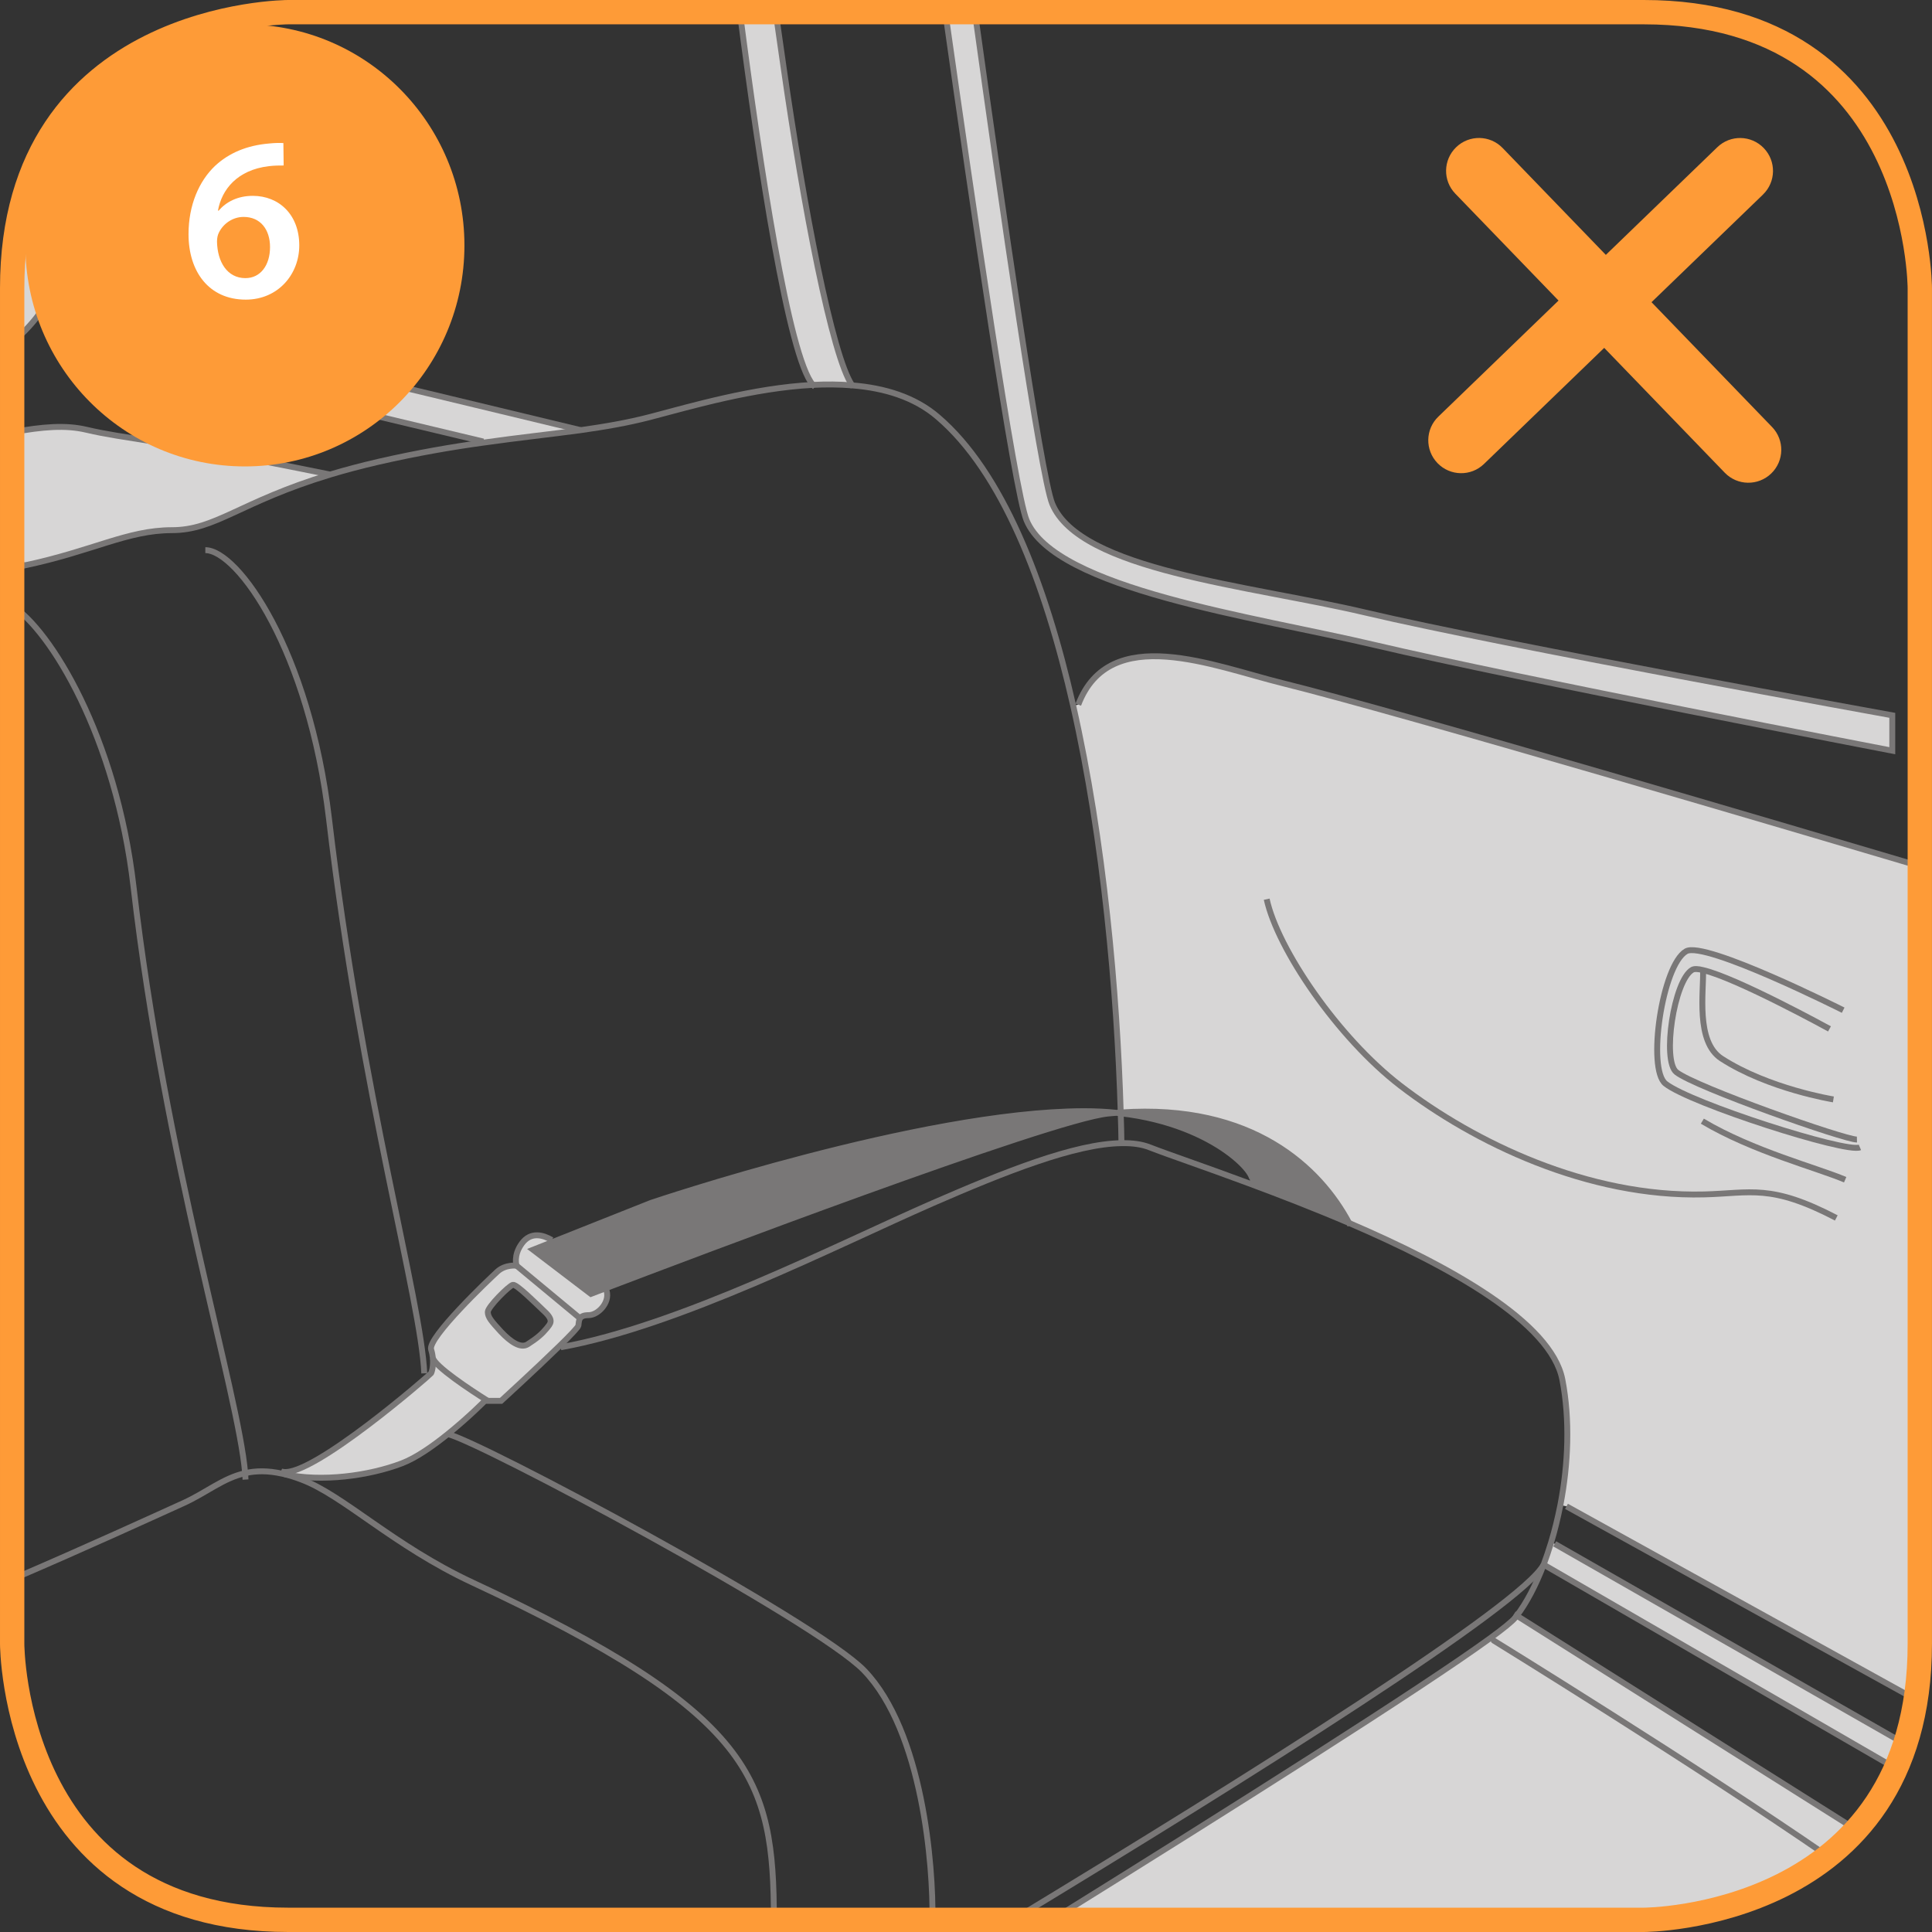 <?xml version="1.0" encoding="UTF-8"?>
<!DOCTYPE svg PUBLIC "-//W3C//DTD SVG 1.1//EN" "http://www.w3.org/Graphics/SVG/1.1/DTD/svg11.dtd">
<!-- Creator: CorelDRAW 2017 -->
<svg xmlns="http://www.w3.org/2000/svg" xml:space="preserve" width="35mm" height="35mm" version="1.1" style="shape-rendering:geometricPrecision; text-rendering:geometricPrecision; image-rendering:optimizeQuality; fill-rule:evenodd; clip-rule:evenodd"
viewBox="0 0 638.34 638.34"
 xmlns:xlink="http://www.w3.org/1999/xlink">
 <rect x="0" y="0" width="638.34" height="638.34" fill="#333333" stroke="none"/>
 <defs>
  <style type="text/css">
   <![CDATA[
    .str3 {stroke:#FE9B37;stroke-width:8.04;stroke-miterlimit:4}
    .str0 {stroke:#ED1B23;stroke-width:1.95;stroke-miterlimit:4}
    .str1 {stroke:#797777;stroke-width:1.95;stroke-miterlimit:4}
    .str2 {stroke:#797777;stroke-width:1.95;stroke-linecap:round;stroke-linejoin:round;stroke-miterlimit:4}
    .fil0 {fill:none;fill-rule:nonzero}
    .fil4 {fill:white;fill-rule:nonzero}
    .fil3 {fill:#FE9B37;fill-rule:nonzero}
    .fil1 {fill:#D7D6D6;fill-rule:nonzero}
    .fil2 {fill:#797777;fill-rule:nonzero}
   ]]>
  </style>
 </defs>
 <g id="Слой_x0020_1">
  <path class="fil0 str0" d="M496.74 538.37c21.11,16.99 56.45,31.08 61.32,50.5 4.87,19.42 0,40.79 0,40.79"/>
  <path class="fil0 str1" d="M517.58 464.56c24.91,5.71 58.23,12.35 57.03,0 -1.05,-10.8 -9.62,-39.97 -19.18,-44.67 -20.8,-10.23 -65.5,-16.51 -101.52,-48.56 -25.97,-23.11 -38.37,-74.38 -36.02,-88.37 2.11,-12.49 4.13,-16.45 35.04,-11.65 43.8,6.8 158.66,49.53 158.66,49.53"/>
  <path class="fil1" d="M603.92 613.3c-43.89,-30.27 -110.37,-71.24 -110.37,-71.24l-1.36 -0.66c4.52,-3.31 7.44,-5.67 8.45,-6.92 0.16,-0.19 0.35,-0.43 0.51,-0.66l112.16 70.71c-2.96,3.27 -6.11,6.18 -9.38,8.77z"/>
  <path class="fil1" d="M626.39 584.28l-116.37 -67.32c0.86,-2.29 1.67,-4.74 2.45,-7.26l1.21 0.38 115.8 66.14c-0.92,2.82 -1.95,5.5 -3.09,8.06z"/>
  <path class="fil1" d="M632.94 561.49l-115.37 -63.8 -2.02 -0.39c2.61,-13.44 3.23,-28.2 0.66,-41.49 -3.7,-18.92 -37.18,-37.44 -70.47,-51.74 -9.66,-18.14 -31.89,-39.54 -75.46,-36.51 -1.17,-39.39 -5.57,-89.77 -15.69,-134.36l1.67 -0.39c10.36,-27.19 44.77,-12.7 67.47,-7.11 39.13,9.7 172.75,49.25 210.58,60.48l0 256.95 0 0c0,6.59 -0.49,12.69 -1.38,18.36z"/>
  <path class="fil1" d="M347.57 634.32c59.63,-37.07 122.02,-76.5 144.62,-92.92l1.36 0.66c0,0 66.48,40.97 110.37,71.24 -26.52,21.01 -60.8,21.02 -60.8,21.02l-195.55 0z"/>
  <path class="fil1" d="M625.23 236.35l0 11.69c0,0 -124.01,-23.85 -170.96,-34.92 -39.71,-9.4 -105.67,-18.37 -115.09,-41.25 -4.01,-9.71 -17.82,-104.11 -26.84,-167.84l9.76 0c8.76,62.91 21.77,153.18 25.56,162.4 9.11,22.1 64.98,26.88 103.33,35.93 45.36,10.72 174.23,33.99 174.23,33.99z"/>
  <path class="fil2" d="M445.74 404.08c-11.41,-4.9 -22.81,-9.29 -32.94,-13.05l0.23 -0.63c4.09,-0.54 -10.43,-18.84 -42.75,-22.57l0 -0.27c43.57,-3.03 65.8,18.37 75.45,36.51z"/>
  <path class="fil2" d="M200.1 425.64c-3.11,1.2 -4.87,1.86 -4.87,1.86l-19.12 -14.57 6.46 -2.56 32.55 -12.94c0,0 89,-30.14 142.89,-30.3 3.82,0 7.44,0.16 10.86,0.54 -0.93,0.04 -1.87,0.16 -2.84,0.24 -19.19,1.98 -140.05,47.86 -165.94,57.72z"/>
  <path class="fil1" d="M281.55 127.31c-4.24,-0.35 -8.56,-0.39 -12.96,-0.16 -7.99,-9.28 -17.6,-72.69 -24.13,-123.13l11.87 0 0.62 4.5 1.95 13.63c6.54,45.8 16.08,95.67 22.66,105.15z"/>
  <path class="fil1" d="M200.1 425.64c2.06,4.19 -2.34,8.89 -5.61,8.89 -1.67,0 -2.45,0.43 -2.84,1.05l-20.99 -17.41c0,0 -1.13,-3.34 1.71,-7.26 3,-4.19 7.28,-2.8 9.93,-1.21l0.27 0.66 -6.46 2.56 19.12 14.57c0,0 1.75,-0.66 4.87,-1.86z"/>
  <path class="fil1" d="M180.56 438.96c1.25,-1.59 2.65,-2.64 -0.78,-5.75 -2.76,-2.6 -9.11,-8.97 -10.32,-8.7 -1.21,0.23 -8.29,7.26 -8.29,8.97 0,1.71 1.21,3.11 4.36,6.53 3.19,3.38 6.5,5.59 8.8,4.16 3.23,-2.06 4.75,-3.46 6.23,-5.21zm11.1 -3.38c-0.43,0.66 -0.43,1.55 -0.55,2.41 -0.08,0.55 -2.69,3.26 -6.23,6.72 -7.55,7.38 -19.31,18.14 -19.31,18.14l-4.4 0c-5.84,-3.65 -17.6,-11.46 -18.14,-14.21 -0.12,-0.85 -0.27,-1.79 -0.59,-2.76 -1.21,-3.88 19.23,-23.31 21.92,-25.76 2.65,-2.4 6.31,-1.94 6.31,-1.94l20.99 17.41z"/>
  <path class="fil1" d="M191.81 142.11c-9.85,1.36 -20.32,2.45 -32.08,4.12l-0.04 -0.35c0,0 -81.72,-19.58 -95.12,-22.49 -13.35,-2.91 -22.81,-6.56 -22.39,-18.84 0.27,-6.97 8.71,-53.77 15.96,-92.9 4.9,-1.9 9.66,-3.33 14.05,-4.41 -6.12,37.85 -13.2,82.69 -13.46,89.61 -0.47,12.27 9.03,15.93 22.39,18.84 13.35,2.91 110.69,26.41 110.69,26.41z"/>
  <path class="fil1" d="M161.17 462.85l-0.97 0c0,0 -5.45,5.52 -12.27,10.99 -4.87,3.93 -10.43,7.85 -15.22,9.67 -10.71,4.08 -26.4,6.26 -38.78,3.53 -0.19,-0.03 -0.39,-0.08 -0.58,-0.12l0.16 -0.62c9.77,1.71 48.44,-31.93 48.9,-32.55 0.31,-0.47 0.86,-2.48 0.62,-5.12 0.55,2.76 12.3,10.57 18.14,14.21z"/>
  <path class="fil1" d="M109.07 156.79c-29.86,9.05 -37.77,18.37 -52.29,18.37 -14.68,0 -26.2,6.91 -48.67,11.65 -1.16,-0.36 -2.53,-0.64 -4.09,-0.86l0 -43.15c10.09,-1.81 17.59,-2.46 24.53,-0.82 13.63,3.18 20.79,2.64 80.52,14.8z"/>
  <path class="fil1" d="M32.17 26.9c-5.43,32.77 -12.24,66.52 -18.21,75.44 -2.55,3.8 -5.92,7.43 -9.93,10.89l0 -18 0 0c0,-1.01 0.03,-2 0.05,-2.99 4.32,-7.83 9.01,-26.84 13.27,-48.28 4.29,-6.76 9.36,-12.38 14.82,-17.05z"/>
  <path class="fil0 str1" d="M4.02 187.65c1.4,-0.26 2.76,-0.54 4.09,-0.83 22.47,-4.73 33.99,-11.65 48.67,-11.65 14.52,0 22.43,-9.32 52.29,-18.37 4.75,-1.44 10.12,-2.87 16.16,-4.27 12.77,-2.91 24.1,-4.86 34.5,-6.29 11.76,-1.67 22.23,-2.76 32.08,-4.11 7.98,-1.13 15.53,-2.41 22.97,-4.35 13.74,-3.61 34.18,-9.6 53.81,-10.61 4.4,-0.23 8.72,-0.19 12.97,0.16 10.75,0.86 20.67,3.88 28.31,10.45 21.14,18.06 35.39,54.26 44.73,95.44 10.12,44.59 14.52,94.97 15.69,134.36l0 0.27c0.12,3.34 0.2,6.64 0.24,9.83"/>
  <path class="fil0 str1" d="M4.02 200.17c12.51,7.91 34.34,42.99 40.11,92.9 10.43,90.31 34.65,167.23 36.87,193.68 0.04,0.74 0.08,1.44 0.12,2.1"/>
  <path class="fil0 str1" d="M67.84 181.77c10.71,0 34.3,33.1 40.88,88.88 10.71,90.97 30.49,159.3 31.46,183.11"/>
  <path class="fil0 str1" d="M4.02 521.81c24.67,-10.59 46.63,-20.67 56.65,-25.2 7.51,-3.42 12.97,-8.2 20.32,-9.87 3.54,-0.82 7.48,-0.89 12.34,0.19 0.2,0.04 0.39,0.08 0.58,0.12 1.75,0.43 3.66,1.01 5.68,1.79 13.94,5.24 30.25,21.75 56.45,33.99 93.13,43.39 99.57,64.92 99.66,111.49"/>
  <path class="fil0 str1" d="M308.08 634.32c0.31,-17.69 -3.18,-62.21 -22.55,-82.36 -15.73,-16.35 -127.86,-76.17 -137.6,-78.12"/>
  <path class="fil0 str1" d="M185.27 445.14c39.05,-7.03 90.72,-33.52 122.84,-47.58 23.98,-10.45 47.15,-19.66 62.41,-19.85 3.62,-0.08 6.78,0.35 9.42,1.4 5.72,2.25 17.95,6.37 32.86,11.92 10.12,3.77 21.53,8.16 32.94,13.05 33.29,14.29 66.77,32.82 70.47,51.74 2.57,13.28 1.95,28.05 -0.66,41.49 -0.86,4.31 -1.87,8.47 -3.07,12.39 -0.78,2.53 -1.6,4.97 -2.45,7.26 -2.61,6.84 -5.65,12.62 -8.88,16.86 -0.16,0.23 -0.35,0.47 -0.51,0.66 -1.01,1.24 -3.93,3.61 -8.45,6.91 -22.6,16.43 -84.99,55.85 -144.62,92.92"/>
  <polyline class="fil0 str1" points="500.25,533.28 501.14,533.82 613.3,604.53 "/>
  <path class="fil0 str1" d="M513.68 510.09l115.8 66.14m-3.09 8.05l-116.37 -67.32"/>
  <path class="fil0 str1" d="M517.57 497.7l115.37 63.8m1.38 -275.31c-37.82,-11.23 -171.44,-50.78 -210.58,-60.48 -22.7,-5.59 -57.12,-20.08 -67.47,7.11"/>
  <path class="fil0 str1" d="M418.52 297.1c3.58,16.4 23.4,45.64 44.15,61.61 24.34,18.73 61.91,36.9 100.37,35.93 15.42,-0.38 21.96,-3.57 43.68,7.77"/>
  <path class="fil0 str1" d="M608.99 333.77c0,0 -45.75,-23.03 -51.9,-19.46 -7.9,4.54 -12.97,38.88 -6.81,43.74 8.25,6.53 59.69,23 64.24,21.05"/>
  <path class="fil0 str1" d="M604.47 339.95c0,0 -30.6,-16.82 -41.77,-19.42 -1.68,-0.43 -2.92,-0.47 -3.55,-0.11 -6.11,3.49 -10.04,30.07 -5.26,33.83 6.39,5.01 55.75,22.37 59.65,22.26"/>
  <path class="fil0 str1" d="M562.7 320.52c0.23,7.11 -2.5,23.66 6.07,29.22 15.54,10.06 36.99,13.51 36.99,13.51"/>
  <path class="fil0 str1" d="M562.46 370.44c16.7,9.95 38.12,15.46 47.19,19.35"/>
  <path class="fil0 str1" d="M322.1 4.03c8.76,62.91 21.77,153.18 25.56,162.4 9.11,22.1 64.98,26.88 103.33,35.93 45.36,10.72 174.23,33.99 174.23,33.99l0 11.69c0,0 -124.01,-23.85 -170.96,-34.92 -39.71,-9.4 -105.67,-18.37 -115.09,-41.25 -4.01,-9.71 -17.82,-104.11 -26.84,-167.84"/>
  <path class="fil0 str1" d="M281.9 127.78c-0.12,-0.16 -0.23,-0.31 -0.35,-0.47 -6.58,-9.48 -16.12,-59.35 -22.66,-105.15l-1.95 -13.63 -0.62 -4.5m-11.87 0c6.53,50.45 16.14,113.85 24.13,123.13 0.24,0.23 0.47,0.47 0.66,0.62"/>
  <path class="fil0 str1" d="M191.81 142.11c0,0 -97.34,-23.5 -110.69,-26.41 -13.35,-2.91 -22.85,-6.56 -22.39,-18.84 0.26,-6.92 7.34,-51.76 13.46,-89.61m-14.05 4.41c-7.25,39.13 -15.69,85.92 -15.96,92.9 -0.43,12.27 9.03,15.93 22.39,18.84 13.39,2.91 95.12,22.49 95.12,22.49"/>
  <path class="fil0 str1" d="M4.02 113.22c4.01,-3.45 7.38,-7.08 9.93,-10.89 5.97,-8.91 12.78,-42.66 18.21,-75.44m-14.82 17.05c-4.26,21.44 -8.95,40.45 -13.27,48.28"/>
  <path class="fil0 str1" d="M109.07 156.79c-59.73,-12.16 -66.89,-11.62 -80.52,-14.8 -6.94,-1.64 -14.45,-0.99 -24.53,0.82m0 43.15c1.56,0.22 2.94,0.5 4.09,0.86"/>
  <path class="fil0 str1" d="M413.03 390.41c4.09,-0.55 -10.43,-18.84 -42.75,-22.57 -0.47,-0.07 -0.93,-0.11 -1.4,-0.16 -3.43,-0.38 -7.05,-0.54 -10.86,-0.54 -53.89,0.16 -142.89,30.3 -142.89,30.3l-32.55 12.93 -6.46 2.56 19.12 14.57c0,0 1.75,-0.66 4.87,-1.86 25.89,-9.87 146.75,-55.74 165.94,-57.72 0.97,-0.08 1.91,-0.19 2.84,-0.24 0.47,-0.07 0.94,-0.07 1.4,-0.11 43.57,-3.03 65.8,18.37 75.46,36.51 0.12,0.27 0.27,0.5 0.39,0.78"/>
  <path class="fil0 str1" d="M199.83 425.13c0.12,0.16 0.2,0.35 0.27,0.51 2.06,4.19 -2.34,8.89 -5.61,8.89 -1.67,0 -2.45,0.43 -2.84,1.05 -0.43,0.66 -0.43,1.56 -0.55,2.41 -0.08,0.54 -2.69,3.26 -6.23,6.72 -7.55,7.38 -19.31,18.14 -19.31,18.14l-4.4 0 -0.97 0c0,0 -5.45,5.52 -12.26,10.99 -4.87,3.93 -10.43,7.85 -15.22,9.67 -10.71,4.08 -26.4,6.26 -38.78,3.53"/>
  <path class="fil0 str1" d="M182.31 409.71c-2.65,-1.59 -6.93,-2.99 -9.93,1.21 -2.84,3.92 -1.71,7.26 -1.71,7.26 0,0 -3.66,-0.46 -6.31,1.94 -2.69,2.45 -23.13,21.88 -21.92,25.76 0.31,0.97 0.47,1.9 0.58,2.76 0.23,2.64 -0.31,4.66 -0.62,5.12 -0.47,0.62 -39.13,34.26 -48.9,32.55 -0.27,-0.04 -0.47,-0.08 -0.7,-0.19"/>
  <path class="fil0 str1" d="M161.17 462.85c-5.84,-3.65 -17.6,-11.46 -18.14,-14.21"/>
  <line class="fil0 str1" x1="170.67" y1="418.18" x2="191.65" y2= "435.58" />
  <path class="fil0 str1" d="M179.78 433.21c-2.76,-2.6 -9.11,-8.97 -10.32,-8.7 -1.21,0.23 -8.29,7.26 -8.29,8.97 0,1.71 1.21,3.11 4.36,6.53 3.19,3.38 6.5,5.59 8.8,4.16 3.23,-2.06 4.75,-3.45 6.23,-5.21 1.25,-1.59 2.65,-2.64 -0.78,-5.75"/>
  <path class="fil0 str2" d="M493.55 542.06c0,0 66.48,40.97 110.37,71.24"/>
  <path class="fil0 str1" d="M334.69 634.32c78.55,-47.57 168.11,-103.85 175.33,-117.35"/>
  <path class="fil0 str3" d="M95.21 4.02c0,0 -91.19,0 -91.19,91.19l0 447.91c0,0 0,91.2 91.19,91.2l447.91 0c0,0 91.19,0 91.19,-91.2l0 -447.91c0,0 0,-91.19 -91.19,-91.19l-447.91 0z"/>
  <path class="fil3" d="M582.5 64.27c4.31,-4.16 4.42,-11.03 0.25,-15.35 -4.17,-4.32 -11.04,-4.44 -15.34,-0.28 -0.23,0.22 -92.01,88.85 -92.19,89.03 -4.31,4.16 -4.43,11.03 -0.26,15.35 4.17,4.32 11.04,4.45 15.35,0.28 3.29,-3.18 92.05,-88.89 92.19,-89.02z"/>
  <path class="fil3" d="M569.87 156.19c4.16,4.31 11.03,4.42 15.35,0.25 4.32,-4.17 4.44,-11.04 0.28,-15.35 -0.22,-0.23 -88.85,-92.01 -89.03,-92.19 -4.16,-4.31 -11.03,-4.43 -15.35,-0.26 -4.32,4.17 -4.45,11.04 -0.28,15.35 3.18,3.29 88.89,92.05 89.02,92.19z"/>
  <path class="fil3" d="M80.92 154.11c40.06,0 72.53,-32.69 72.53,-73.02 0,-40.32 -32.47,-73.02 -72.53,-73.02 -40.06,0 -72.53,32.69 -72.53,73.02 0,40.33 32.47,73.02 72.53,73.02z"/>
  <path class="fil4" d="M93.63 47.27c-1.16,-0.07 -2.69,-0.07 -4.79,0.15 -7.18,0.61 -13.2,3.09 -17.82,7.42 -5.25,5.01 -8.73,12.89 -8.73,22.54 0,12.34 6.72,21.62 18.91,21.62 10.66,0 17.68,-8.34 17.68,-17.92 0,-10.18 -6.72,-16.37 -15.36,-16.37 -5.01,0 -8.8,2.01 -11.27,4.88l-0.24 0c1.25,-6.96 6.35,-13.44 16.83,-14.69 1.95,-0.22 3.48,-0.22 4.88,-0.22l-0.09 -7.42zm-12.5 44.63c-6.11,0 -9.28,-5.41 -9.43,-12.04 0,-1.31 0.24,-2.23 0.63,-3.02 1.47,-3 4.62,-5.17 8.16,-5.17 5.56,0 8.73,4.16 8.73,9.96 0,6.02 -3.17,10.26 -8.1,10.26z"/>
 </g>
</svg>

